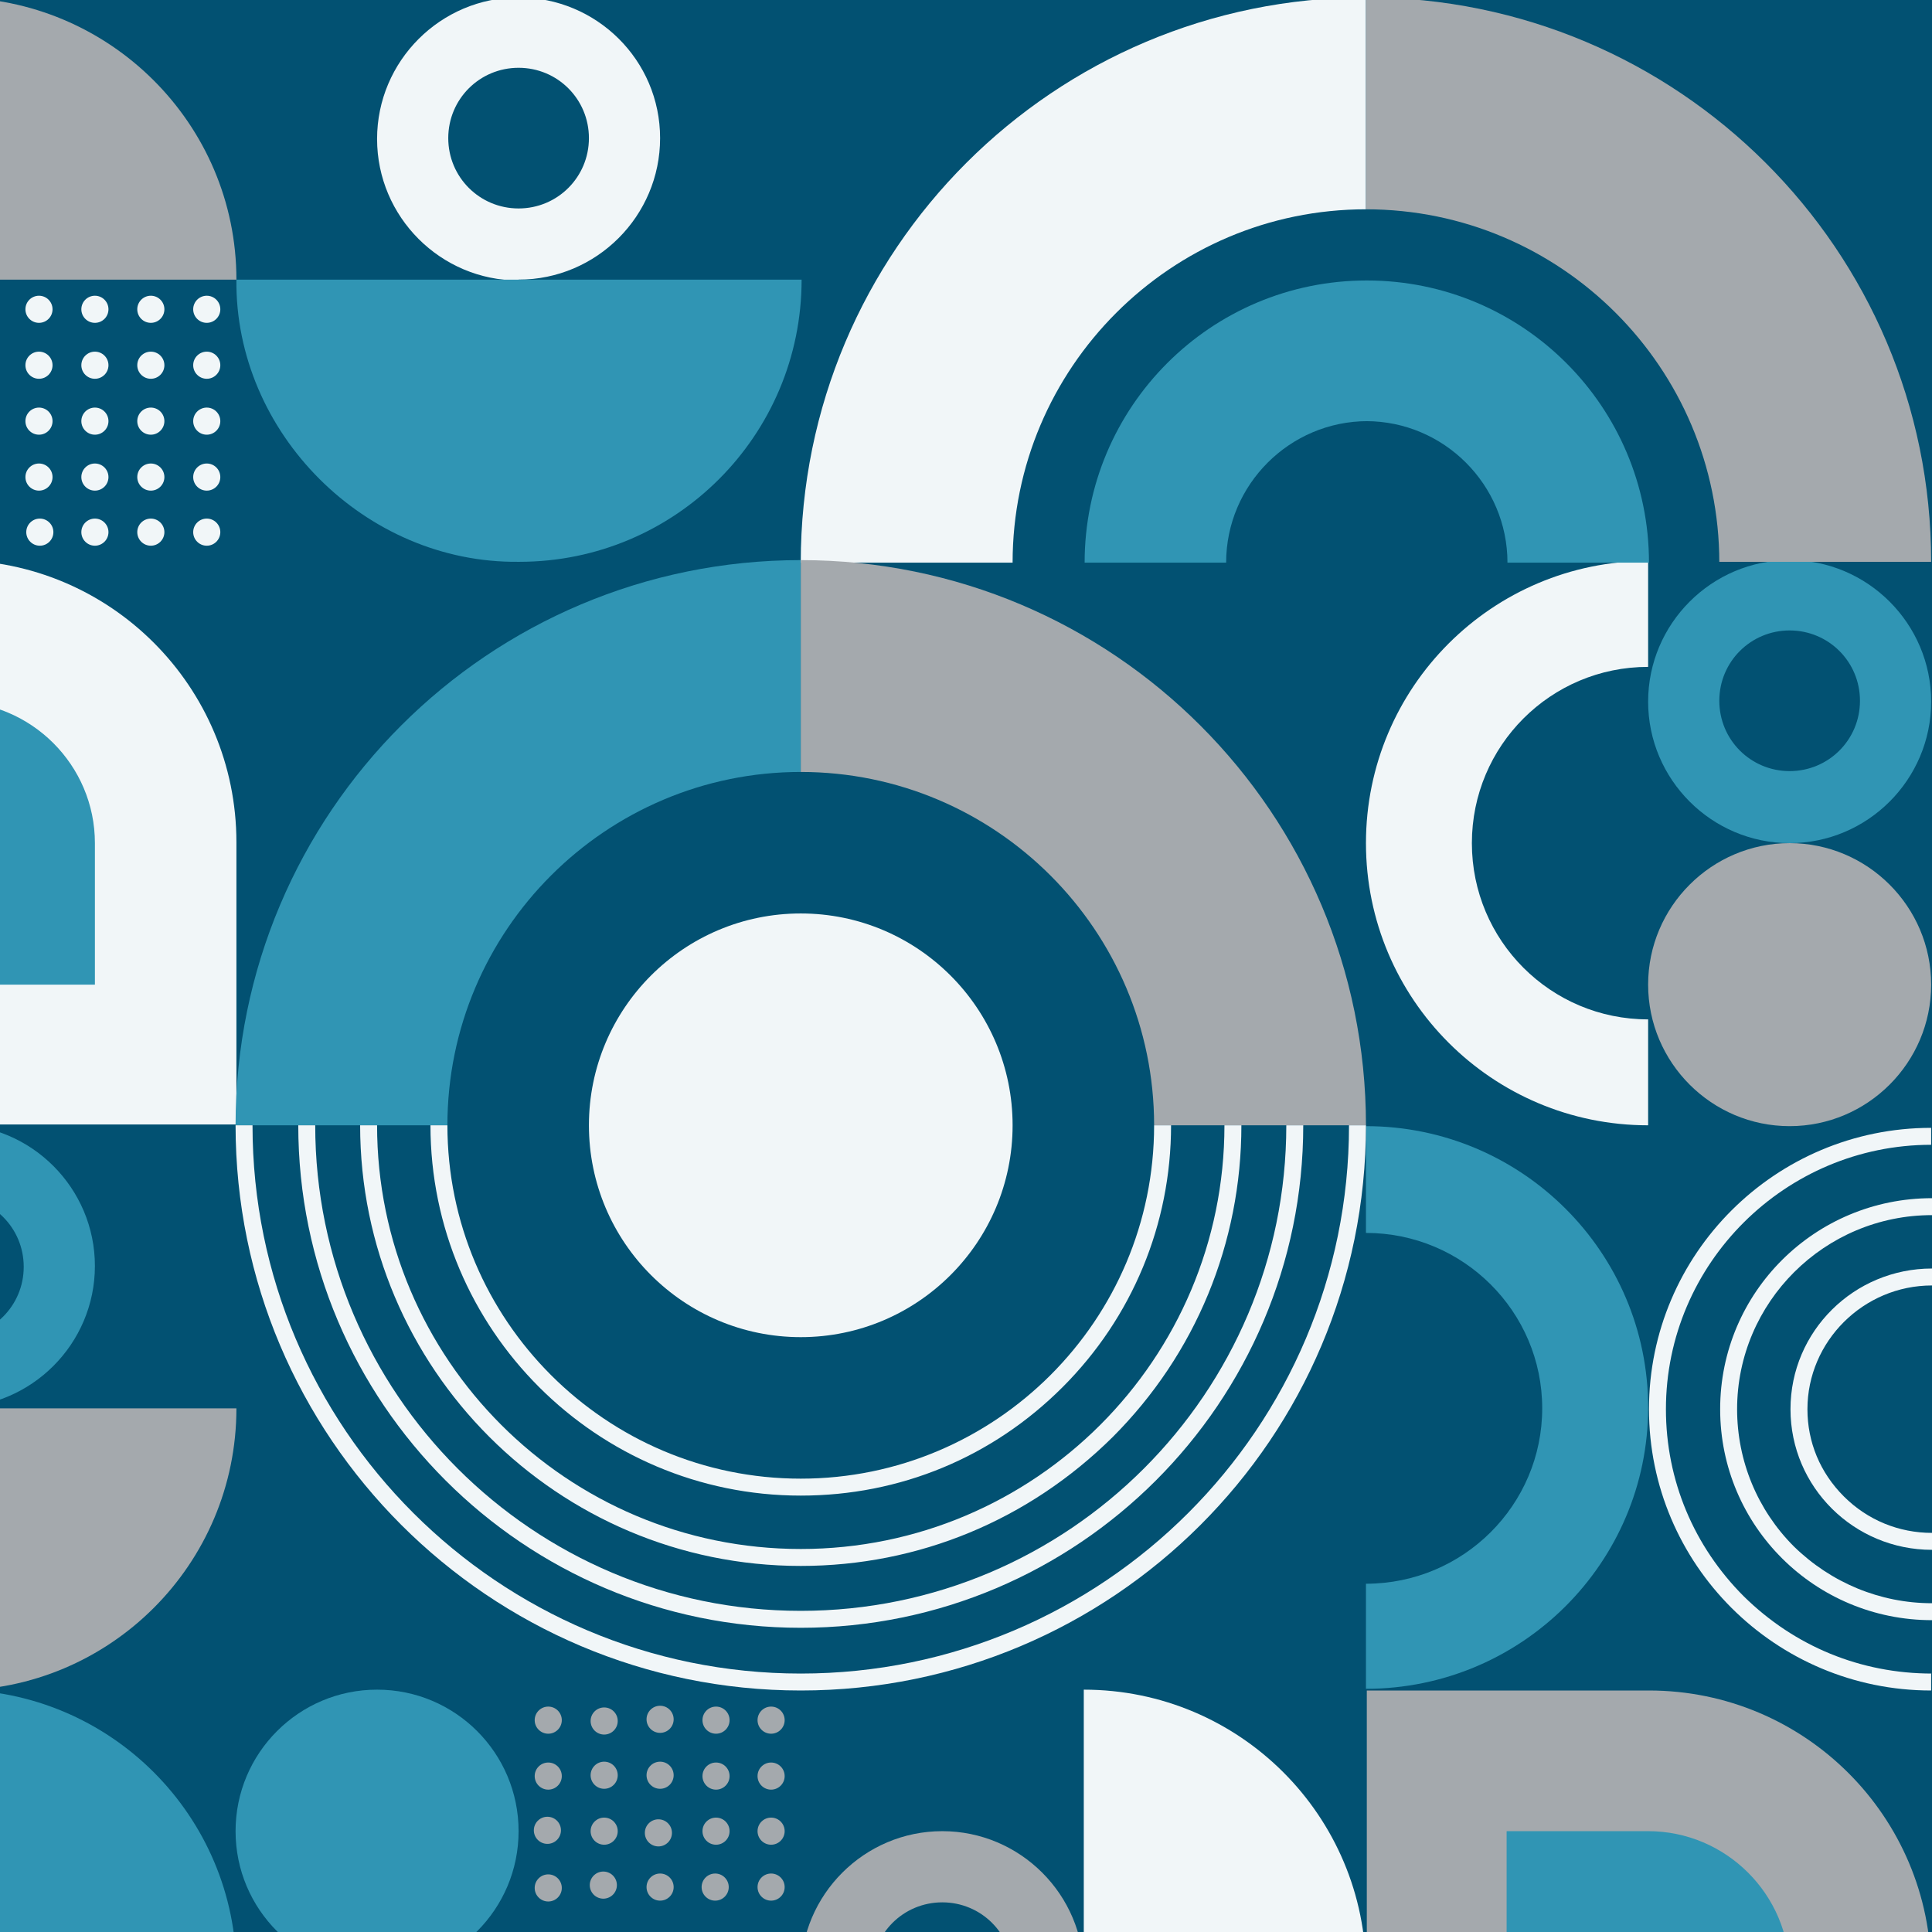 <?xml version="1.0" encoding="UTF-8"?>
<svg id="Layer_1" data-name="Layer 1" xmlns="http://www.w3.org/2000/svg" xmlns:xlink="http://www.w3.org/1999/xlink" version="1.1" viewBox="0 0 228 228">
  <defs>
    <style>
      .cls-1 {
        clip-path: url(#clippath);
      }

      .cls-2 {
        fill: none;
      }

      .cls-2, .cls-3, .cls-4, .cls-5, .cls-6, .cls-7 {
        stroke-width: 0px;
      }

      .cls-3 {
        fill: #3095b4;
      }

      .cls-4 {
        fill: #025172;
      }

      .cls-5 {
        fill: #f1f6f8;
      }

      .cls-6 {
        fill: #a4a9ad;
      }

      .cls-7 {
        fill: #f1f6f8;
      }
    </style>
    <clipPath id="clippath">
      <rect class="cls-2" width="228" height="228"/>
    </clipPath>
  </defs>
  <g class="cls-1">
    <g>
      <g>
        <rect class="cls-4" x="-9.6" y="-4.5" width="245.6" height="238.9"/>
        <g>
          <g>
            <path class="cls-3" d="M161.2,133.1v12.4c11.5,0,20.8,9.3,20.8,20.7s-9.3,20.7-20.8,20.7v12.4c18.4,0,33.3-14.9,33.3-33.2s-14.9-33.2-33.3-33.2v.2h0Z"/>
            <path class="cls-7" d="M211.3,166.3c0,9.2,7.5,16.6,16.7,16.6s0,0,0,0v-2h0c-3.9,0-7.6-1.5-10.4-4.3-2.8-2.8-4.3-6.4-4.3-10.3,0-8,6.6-14.6,14.7-14.6v-2s0,0,0,0c-9.2,0-16.7,7.4-16.7,16.6Z"/>
            <path class="cls-7" d="M203,166.3c0,13.8,11.2,24.9,25,24.9s0,0,0,0h0v-2h0c-6.1,0-11.9-2.4-16.3-6.7-4.3-4.3-6.7-10.1-6.7-16.2,0-12.6,10.3-22.9,23-22.9v-2c-13.8,0-25,11.1-25,24.9Z"/>
            <path class="cls-7" d="M228,197.5c-8.4,0-16.2-3.2-22.2-9.1-5.9-5.9-9.2-13.7-9.2-22.1,0-17.2,14.1-31.2,31.3-31.2v-2c-18.4,0-33.3,14.9-33.3,33.2,0,18.3,14.9,33.2,33.3,33.2s0,0,0,0v-2h0Z"/>
          </g>
          <path class="cls-3" d="M-5.4,232.7h-33.3c0-18.4,14.9-33.3,33.3-33.3s33.3,14.9,33.3,33.3H-5.4Z"/>
          <path class="cls-5" d="M94.5,107.8c-13.8,0-25,11.2-25,25h0c0,13.8,11.2,25,25,25s25-11.2,25-25-11.2-25-25-25Z"/>
          <g>
            <circle class="cls-3" cx="44.5" cy="216.1" r="16.7"/>
            <g>
              <g>
                <circle class="cls-6" cx="64.7" cy="222.8" r="1.6"/>
                <circle class="cls-6" cx="64.6" cy="216" r="1.6"/>
                <circle class="cls-6" cx="64.7" cy="209.6" r="1.6"/>
                <circle class="cls-6" cx="64.7" cy="203" r="1.6"/>
              </g>
              <g>
                <circle class="cls-6" cx="71.2" cy="222.5" r="1.6" transform="translate(-154.3 283.5) rotate(-87.4)"/>
                <circle class="cls-6" cx="71.3" cy="216.1" r="1.6"/>
                <circle class="cls-6" cx="71.3" cy="209.5" r="1.6"/>
                <circle class="cls-6" cx="71.3" cy="203.1" r="1.6"/>
              </g>
              <g>
                <circle class="cls-6" cx="77.9" cy="222.7" r="1.6"/>
                <circle class="cls-6" cx="77.7" cy="216.3" r="1.6"/>
                <circle class="cls-6" cx="77.9" cy="209.5" r="1.6"/>
                <circle class="cls-6" cx="77.9" cy="202.9" r="1.6"/>
              </g>
              <g>
                <circle class="cls-6" cx="84.4" cy="222.7" r="1.6"/>
                <circle class="cls-6" cx="84.5" cy="216.1" r="1.6"/>
                <circle class="cls-6" cx="84.5" cy="209.6" r="1.6"/>
                <circle class="cls-6" cx="84.5" cy="203" r="1.6"/>
              </g>
              <g>
                <circle class="cls-6" cx="91" cy="222.7" r="1.6"/>
                <circle class="cls-6" cx="91" cy="216.1" r="1.6"/>
                <circle class="cls-6" cx="91" cy="209.6" r="1.6"/>
                <circle class="cls-6" cx="91" cy="203" r="1.6"/>
              </g>
            </g>
          </g>
          <g>
            <path class="cls-6" d="M111.2,241.1c-4.6,0-8.3-3.7-8.3-8.3s3.7-8.3,8.3-8.3,8.3,3.7,8.3,8.3-3.7,8.3-8.3,8.3ZM127.9,232.8c0-9.2-7.5-16.7-16.7-16.7s-16.7,7.5-16.7,16.7,7.5,16.7,16.7,16.7,16.7-7.5,16.7-16.7h0Z"/>
            <path class="cls-5" d="M161.2,232.8c.2,18.1-15.2,33.5-33.3,33.3v-66.7c18.4,0,33.3,14.9,33.3,33.3h0Z"/>
          </g>
          <g>
            <path class="cls-6" d="M227.9,232.8c0-18.4-14.9-33.3-33.3-33.3h-33.3v33.3c0,18.4,14.9,33.3,33.3,33.3s33.3-14.9,33.3-33.3h0Z"/>
            <path class="cls-3" d="M194.5,216.1h-16.7v16.7c0,9.2,7.5,16.7,16.7,16.7s16.7-7.5,16.7-16.7-7.5-16.7-16.7-16.7Z"/>
          </g>
          <g>
            <path class="cls-5" d="M173.7,99.5c0-11.5,9.3-20.8,20.8-20.8v-12.5c-18.4,0-33.3,14.9-33.3,33.3s14.9,33.3,33.3,33.3v-12.5c-11.5,0-20.8-9.3-20.8-20.8Z"/>
            <path class="cls-6" d="M211.2,99.5c-9.2,0-16.7,7.5-16.7,16.7s7.5,16.7,16.7,16.7h0c9.2,0,16.7-7.5,16.7-16.7s-7.5-16.7-16.7-16.7Z"/>
            <path class="cls-3" d="M211.2,66.1v8.3c4.6,0,8.3,3.7,8.3,8.3s-3.7,8.3-8.3,8.3h0c-4.6,0-8.3-3.7-8.3-8.3s3.7-8.3,8.3-8.3v-8.3c-9.2,0-16.7,7.5-16.7,16.7s7.5,16.7,16.7,16.7h0c9.2,0,16.7-7.5,16.7-16.7s-7.5-16.7-16.7-16.7Z"/>
          </g>
          <g>
            <path class="cls-3" d="M-13.8,149.5c0-4.6,3.7-8.3,8.3-8.3s8.3,3.7,8.3,8.3-3.7,8.3-8.3,8.3-8.3-3.7-8.3-8.3ZM-5.5,166.1c9.2,0,16.7-7.5,16.7-16.7s-7.5-16.7-16.7-16.7-16.7,7.5-16.7,16.7,7.5,16.7,16.7,16.7h0Z"/>
            <path class="cls-6" d="M-5.5,199.5c-18.1.2-33.5-15.2-33.3-33.3H27.9c0,18.4-14.9,33.3-33.3,33.3h-.1Z"/>
          </g>
          <g>
            <path class="cls-5" d="M-5.5,66.1h0c-18.4,0-33.3,14.9-33.3,33.3s14.9,33.3,33.3,33.3H27.9v-33.3c0-18.4-14.9-33.3-33.3-33.3,0,0,0,0-.1,0Z"/>
            <path class="cls-3" d="M-5.5,82.8h0c-9.2,0-16.7,7.5-16.7,16.7s7.5,16.7,16.7,16.7H11.2v-16.7c0-9.2-7.5-16.7-16.7-16.7Z"/>
          </g>
        </g>
        <g>
          <g>
            <path class="cls-5" d="M52.9,16.3c0-4.6,3.7-8.3,8.3-8.3s8.3,3.7,8.3,8.3-3.7,8.3-8.3,8.3-8.3-3.7-8.3-8.3ZM61.2,33c9.2,0,16.7-7.5,16.7-16.7S70.4-.3,61.2-.3s-16.7,7.5-16.7,16.7,7.5,16.7,16.7,16.7h0Z"/>
            <path class="cls-3" d="M61.2,66.3c-18.1.2-33.5-15.2-33.3-33.3h66.7c0,18.4-14.9,33.3-33.3,33.3h0Z"/>
          </g>
          <g>
            <path class="cls-6" d="M27.9,33H-5.5V-.3C12.9-.3,27.9,14.6,27.9,33Z"/>
            <g>
              <g>
                <circle class="cls-5" cx="-2" cy="36.5" r="1.6"/>
                <circle class="cls-5" cx="-2" cy="43.2" r="1.6"/>
                <circle class="cls-5" cx="-2.1" cy="49.7" r="1.6"/>
                <circle class="cls-5" cx="-2" cy="56.3" r="1.6"/>
                <circle class="cls-5" cx="-2" cy="62.8" r="1.6"/>
              </g>
              <g>
                <circle class="cls-5" cx="4.6" cy="36.5" r="1.6"/>
                <circle class="cls-5" cx="4.6" cy="43.1" r="1.6"/>
                <circle class="cls-5" cx="4.6" cy="49.7" r="1.6"/>
                <circle class="cls-5" cx="4.6" cy="56.3" r="1.6"/>
                <circle class="cls-5" cx="4.7" cy="62.8" r="1.6"/>
              </g>
              <g>
                <circle class="cls-5" cx="11.2" cy="36.5" r="1.6"/>
                <circle class="cls-5" cx="11.2" cy="43.1" r="1.6"/>
                <circle class="cls-5" cx="11.2" cy="49.7" r="1.6"/>
                <circle class="cls-5" cx="11.2" cy="56.3" r="1.6"/>
                <circle class="cls-5" cx="11.2" cy="62.8" r="1.6"/>
              </g>
              <g>
                <circle class="cls-5" cx="17.8" cy="36.5" r="1.6"/>
                <circle class="cls-5" cx="17.8" cy="43.1" r="1.6"/>
                <circle class="cls-5" cx="17.8" cy="49.7" r="1.6"/>
                <circle class="cls-5" cx="17.8" cy="56.3" r="1.6"/>
                <circle class="cls-5" cx="17.8" cy="62.8" r="1.6"/>
              </g>
              <g>
                <circle class="cls-5" cx="24.4" cy="36.5" r="1.6"/>
                <circle class="cls-5" cx="24.4" cy="43.1" r="1.6"/>
                <circle class="cls-5" cx="24.4" cy="49.7" r="1.6"/>
                <circle class="cls-5" cx="24.4" cy="56.3" r="1.6"/>
                <circle class="cls-5" cx="24.4" cy="62.8" r="1.6"/>
              </g>
            </g>
          </g>
          <g>
            <path class="cls-5" d="M161.2,24.7h0V-.3c-36.8,0-66.7,29.8-66.7,66.7h25c0-23,18.7-41.7,41.7-41.7Z"/>
            <path class="cls-6" d="M202.9,66.3h25C227.9,29.5,198-.3,161.2-.3v25c23,0,41.7,18.7,41.7,41.7h0Z"/>
            <path class="cls-3" d="M161.2,49.7c9.2,0,16.7,7.5,16.7,16.7h16.7c0-18.4-14.9-33.3-33.3-33.3s-33.3,14.9-33.3,33.3h16.7c0-9.2,7.5-16.7,16.7-16.7h-.2,0Z"/>
          </g>
        </g>
      </g>
      <path class="cls-3" d="M94.5,91.1h0v-25c-36.8,0-66.7,29.8-66.7,66.7h25c0-23,18.7-41.7,41.7-41.7Z"/>
      <path class="cls-6" d="M136.2,132.8h25c0-36.8-29.8-66.7-66.7-66.7v25c23,0,41.7,18.7,41.7,41.7Z"/>
    </g>
  </g>
  <path class="cls-7" d="M94.5,176.5c11.7,0,22.6-4.5,30.9-12.8,8.2-8.2,12.8-19.2,12.8-30.9h-2c0,23-18.7,41.7-41.7,41.7s0,0,0,0c-23,0-41.7-18.7-41.7-41.7h-2c0,24.1,19.6,43.7,43.7,43.7Z"/>
  <path class="cls-7" d="M94.5,184.8c13.9,0,26.9-5.4,36.8-15.2,9.8-9.8,15.2-22.9,15.2-36.8h-2c0,27.6-22.4,50-50,50s-50-22.4-50-50h-2c0,28.7,23.3,52,52,52Z"/>
  <path class="cls-7" d="M94.5,192.1c32.7,0,59.3-26.6,59.3-59.3h-2c0,31.6-25.7,57.3-57.3,57.3s-57.3-25.7-57.3-57.3h-2c0,32.7,26.6,59.3,59.3,59.3Z"/>
  <path class="cls-7" d="M94.5,199.5h0c36.8,0,66.7-29.8,66.7-66.7h-2c0,35.7-29,64.7-64.7,64.7s-64.7-29-64.7-64.7h-2c0,36.8,29.9,66.7,66.7,66.7Z"/>
</svg>